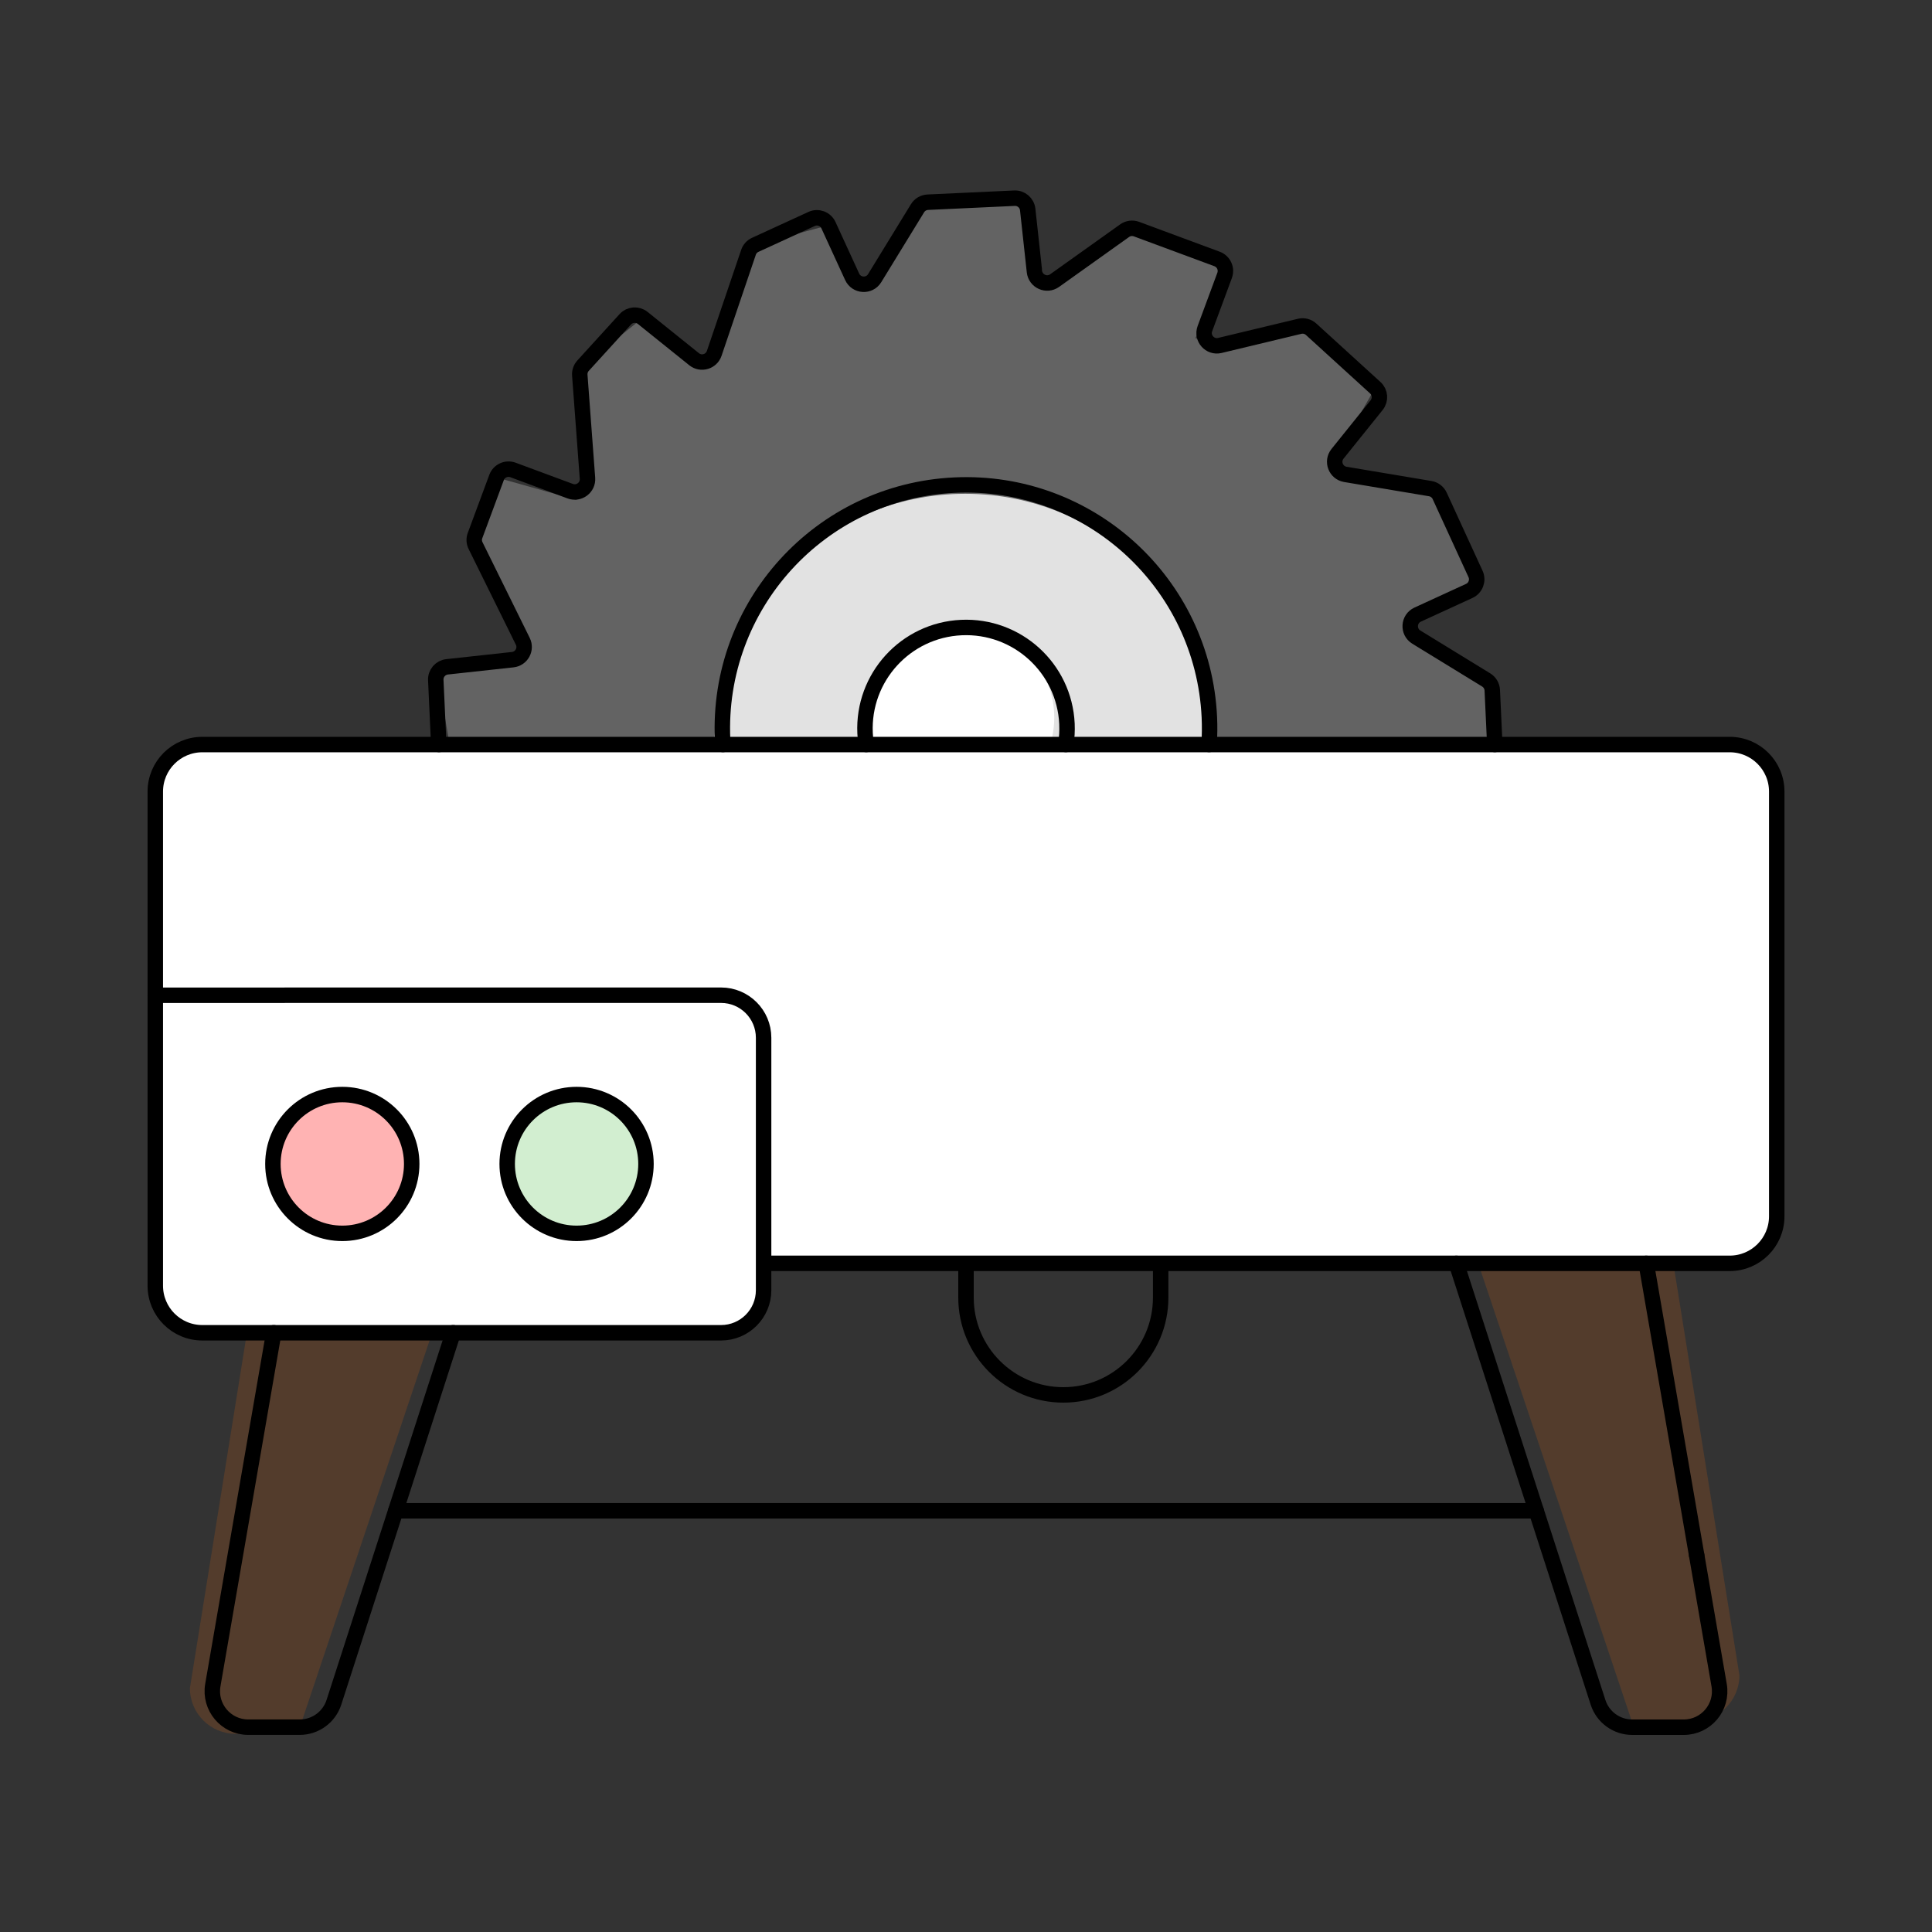 <svg xmlns="http://www.w3.org/2000/svg" id="Layer_1" data-name="Layer 1" viewBox="0 0 500 500"><rect x="0" y="0" width="500" height="500" fill="#333333" stroke="none"/><defs><style>      .cls-1, .cls-2 {        fill: #fff;      }      .cls-3 {        fill: none;      }      .cls-3, .cls-2 {        stroke: #000;        stroke-linecap: round;        stroke-linejoin: round;        stroke-width: 4px;      }      .cls-4 {        fill: #e2e2e2;      }      .cls-5 {        fill: red;      }      .cls-5, .cls-6 {        opacity: .3;      }      .cls-7 {        fill: #a5531c;        opacity: .28;      }      .cls-6 {        fill: #68c663;      }      .cls-8 {        fill: #949494;        opacity: .5;      }    </style></defs><polygon class="cls-8" points="386.85 192.67 386.2 178.64 364.98 162.39 382.08 150.64 372.58 128.34 348.16 122.78 346.13 117.45 355.9 100.35 339.31 85.23 313.05 88.93 309.38 87.51 316.97 69.14 294.11 59.3 270.2 73.14 266.49 51.29 240.1 52.34 223.85 73.56 214.4 58.31 195.45 63.37 184.83 91.46 181.73 93.7 166.33 82.29 150.88 94.64 152.02 123.78 149.22 129.38 128.49 123.57 123.05 141.22 135.34 168.76 132.67 170.73 112.75 171.76 116.36 192.67 386.85 192.67"></polygon><circle class="cls-4" cx="249.8" cy="192.67" r="64.88"></circle><circle class="cls-1" cx="249" cy="185.69" r="23.84"></circle><path id="path1681" class="cls-3" d="m102.43,390.99h295.14"></path><path id="path1693" class="cls-3" d="m197.62,285.45h34.73c9.75,0,17.65,7.9,17.65,17.65v32.71c0,13.91,11.28,25.19,25.19,25.19s25.19-11.28,25.19-25.19v-8.86"></path><path class="cls-7" d="m117.3,328.63l-40.27,120.08h-16.06c-6.53,0-11.82-5.29-11.82-11.82h0s17.37-108.26,17.37-108.26h50.78Z"></path><path class="cls-7" d="m382.01,325.29l40.27,120.08h16.06c6.53,0,11.82-5.29,11.82-11.82h0s-17.37-108.26-17.37-108.26h-50.78Z"></path><path id="path1701" class="cls-2" d="m197.62,326.95h250.03c6.72,0,12.17-5.45,12.17-12.17v-109.92c0-6.72-5.45-12.17-12.17-12.17H52.36c-6.72,0-12.17,5.45-12.17,12.17v52.71"></path><path id="path1697" class="cls-2" d="m73.8,257.56h112.81c6.08,0,11.01,4.93,11.01,11.01v65.34c0,6.08-4.93,11.01-11.01,11.01H52.36c-6.72,0-12.17-5.45-12.17-12.17v-75.18h33.61"></path><circle class="cls-5" cx="88.13" cy="301.23" r="17.96"></circle><circle class="cls-6" cx="149.22" cy="301.23" r="17.96"></circle><path id="path1705" class="cls-3" d="m70.85,344.91l-15.77,91.2c-.98,5.68,3.4,10.88,9.16,10.88h13.33c4.04,0,7.61-2.6,8.85-6.44l30.87-95.64"></path><path id="path1709" class="cls-3" d="m439.1,402.5l-13.06-75.55"></path><path id="path1713" class="cls-3" d="m376.9,326.95l36.67,113.61c1.24,3.84,4.81,6.44,8.85,6.44h13.33c5.77,0,10.15-5.2,9.16-10.88l-5.81-33.61"></path><path id="path1717" class="cls-3" d="m106.55,301.23c0,9.92-8.04,17.96-17.96,17.96s-17.96-8.04-17.96-17.96,8.04-17.96,17.96-17.96,17.96,8.04,17.96,17.96Z"></path><path id="path1721" class="cls-3" d="m167.18,301.23c0,9.92-8.04,17.96-17.96,17.96s-17.96-8.04-17.96-17.96,8.04-17.96,17.96-17.96,17.96,8.04,17.96,17.96Z"></path><path id="path1725" class="cls-3" d="m386.85,192.67l-.65-14.03c-.05-1.1-.64-2.09-1.57-2.67l-18.09-11.09c-2.25-1.38-2.05-4.72.35-5.82l13.35-6.13c1.66-.76,2.39-2.72,1.63-4.38l-9.28-20.22c-.46-1-1.38-1.7-2.46-1.88l-21.95-3.68c-2.49-.42-3.61-3.36-2.03-5.33l10.12-12.59c1.09-1.36.94-3.34-.35-4.51l-16.59-15.12c-.81-.74-1.93-1.03-3-.77l-20.63,4.95c-2.57.62-4.79-1.88-3.87-4.36l5.1-13.77c.63-1.71-.24-3.61-1.95-4.25l-20.86-7.73c-1.03-.38-2.18-.23-3.07.41l-18.12,12.92c-2.06,1.47-4.93.18-5.21-2.33l-1.75-16.06c-.19-1.74-1.7-3.03-3.44-2.94l-22.42,1.04c-1.09.05-2.09.64-2.66,1.57l-11.09,18.09c-1.38,2.25-4.72,2.05-5.82-.35l-6.13-13.35c-.76-1.66-2.72-2.39-4.38-1.62l-14.57,6.69c-.83.38-1.46,1.08-1.75,1.94l-8.87,26.15c-.74,2.17-3.41,2.95-5.2,1.52l-13.3-10.69c-1.36-1.09-3.34-.94-4.51.35l-10.93,12c-.61.67-.92,1.57-.85,2.47l1.99,26.67c.18,2.4-2.19,4.18-4.45,3.35l-14.83-5.5c-1.71-.63-3.61.24-4.25,1.95l-5.57,15.03c-.32.85-.27,1.8.14,2.61l12.22,24.76c1.02,2.06-.32,4.5-2.61,4.75l-16.97,1.85c-1.74.19-3.03,1.7-2.94,3.44l.75,16.22c0,.15.04.3.07.44"></path><path id="path1729" class="cls-3" d="m312.91,192.67c.15-2.32.18-4.68.07-7.06-1.61-34.79-31.12-61.68-65.91-60.06-34.79,1.61-61.68,31.12-60.06,65.91.02.41.06.81.09,1.21"></path><path id="path1733" class="cls-3" d="m224.18,192.67c-.15-.96-.26-1.93-.3-2.92-.67-14.43,10.48-26.67,24.91-27.34,14.43-.67,26.67,10.48,27.34,24.91.08,1.82-.02,3.61-.3,5.35"></path></svg>
